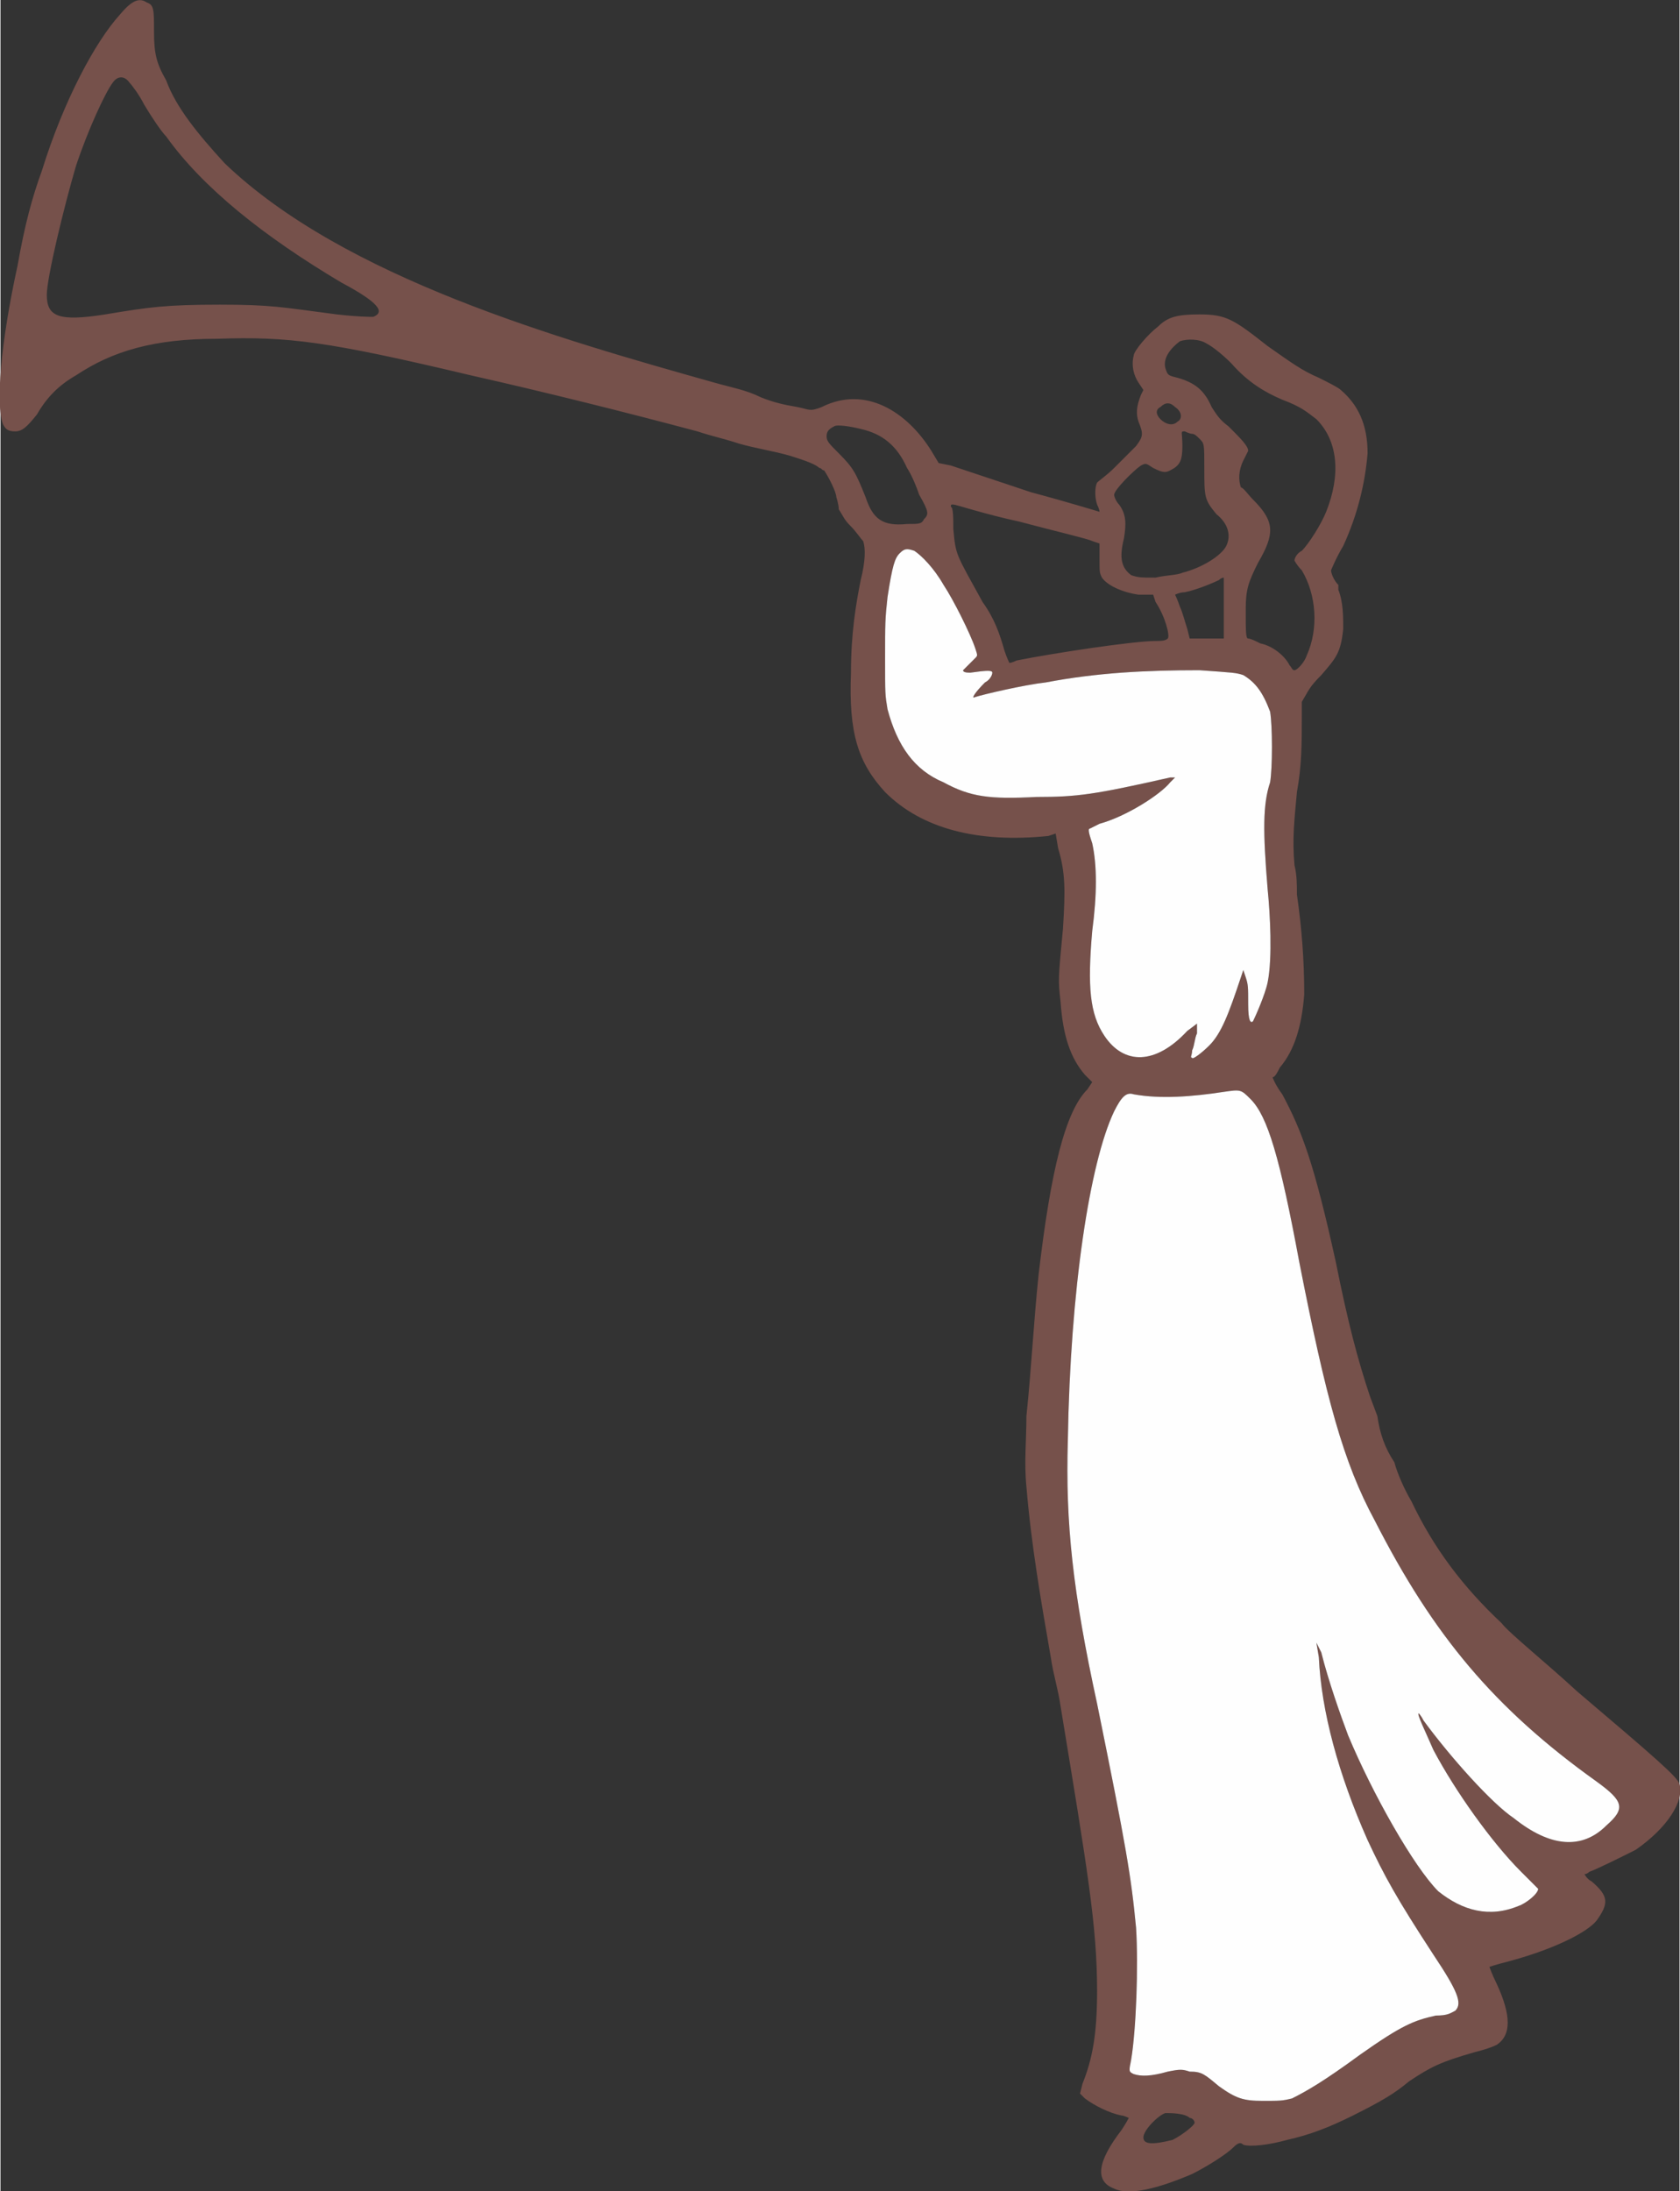 <?xml version="1.0" encoding="UTF-8"?> <!-- Creator: CorelDRAW X8 --> <svg xmlns="http://www.w3.org/2000/svg" xmlns:xlink="http://www.w3.org/1999/xlink" xml:space="preserve" width="73.957mm" height="96.442mm" style="shape-rendering:geometricPrecision; text-rendering:geometricPrecision; image-rendering:optimizeQuality; fill-rule:evenodd; clip-rule:evenodd" viewBox="0 0 689 899"><rect x="0" y="0" width="689" height="899" fill="#333333" stroke="none"/> <defs> <style type="text/css"> <![CDATA[ .fil1 {fill:#FEFEFE} .fil0 {fill:#76514B} ]]> </style> </defs> <g id="Слой_x0020_1">  <path class="fil0" d="M92 67c-11,-12 -20,-23 -24,-34 -4,-7 -5,-11 -5,-20 0,-9 0,-11 -3,-12 -3,-2 -6,-1 -11,5 -10,11 -23,35 -32,64 -4,11 -7,22 -10,39 -7,32 -9,57 -6,65 1,2 2,3 5,3 3,0 5,-2 9,-7 4,-7 9,-12 16,-16 15,-10 32,-15 58,-15 29,-1 45,1 104,15 31,7 63,15 93,23 6,2 11,3 17,5 7,2 14,3 21,5 3,1 10,3 12,5 1,0 1,1 2,1 2,3 5,9 5,11 0,0 1,3 1,5 2,3 2,4 5,7 2,2 4,5 5,6 1,3 1,8 -1,16 -2,10 -4,22 -4,38 -1,25 3,37 14,49 15,15 38,21 67,18l3 -1 1 6c3,10 3,17 2,33 -2,21 -2,21 -1,30 1,14 4,23 10,30l3 3 -2 3c-9,9 -15,33 -20,76 -2,19 -3,39 -5,58 0,10 -1,19 0,29 2,24 6,47 10,70 1,7 3,13 4,20 11,67 15,90 15,117 0,18 -2,28 -6,38l-1 4 2 2c4,3 10,6 15,7 1,0 3,1 3,1 0,0 -1,2 -3,5 -10,13 -11,21 -3,24 6,3 18,0 32,-6 6,-3 14,-8 17,-11 2,-2 3,-2 4,-1 3,1 11,0 18,-2 9,-2 17,-5 27,-10 12,-6 17,-9 23,-14 9,-6 13,-8 27,-12 4,-1 7,-2 9,-3 6,-4 6,-12 0,-25 -2,-4 -3,-7 -3,-7 0,0 3,-1 7,-2 19,-5 33,-12 37,-17 5,-7 5,-10 -2,-16 -2,-1 -3,-3 -3,-3 0,0 1,0 2,-1 3,-1 13,-6 19,-9 13,-9 20,-20 18,-27 -1,-3 -9,-10 -42,-38 -13,-12 -28,-24 -31,-28 -16,-15 -28,-31 -37,-50 -3,-5 -6,-12 -7,-16 -4,-6 -6,-12 -7,-19l-3 -8c-5,-15 -9,-30 -14,-55 -9,-41 -14,-54 -22,-69 -3,-4 -4,-7 -4,-7 1,0 2,-2 3,-4 6,-7 9,-17 10,-30 0,-14 -1,-27 -3,-41 0,-4 0,-8 -1,-12 -1,-11 0,-19 1,-30 2,-11 2,-20 2,-31 0,-2 0,-5 0,-6 3,-5 3,-6 8,-11 6,-7 8,-9 9,-19 0,-5 0,-11 -2,-16l0 -2c-2,-2 -3,-5 -3,-6 0,0 2,-5 5,-10 6,-13 9,-26 10,-38 0,-12 -4,-20 -11,-26 -1,-1 -5,-3 -9,-5 -7,-3 -11,-6 -21,-13 -14,-11 -17,-13 -28,-13 -9,0 -13,1 -17,5 -4,3 -10,10 -10,12 -1,4 0,8 2,11l2 3 -1 2c-2,5 -2,8 -1,11 2,5 2,6 -1,10 -2,2 -6,6 -9,9 -3,3 -6,5 -7,6 -1,2 -1,6 0,9 1,2 1,3 1,3 0,0 -13,-4 -28,-8 -15,-5 -30,-10 -33,-11l-5 -1 -3 -5c-10,-16 -27,-27 -45,-18 -5,2 -5,1 -10,0 -6,-1 -10,-2 -15,-4 -6,-3 -12,-4 -19,-6 -64,-18 -152,-43 -201,-90zm-39 -33c1,1 4,5 6,9 3,5 7,11 9,13 15,21 40,41 72,60 15,8 18,12 13,14 -2,0 -6,0 -15,-1 -23,-3 -27,-4 -48,-4 -22,0 -29,1 -47,4 -19,3 -24,1 -24,-8 0,-7 7,-36 12,-53 5,-15 12,-30 15,-34 2,-3 5,-3 7,0l0 0 0 0zm442 107c2,1 6,4 10,8 7,8 14,12 21,15 8,3 10,5 14,8 9,9 10,23 4,38 -2,5 -7,13 -10,16 -2,1 -3,3 -3,4 0,0 1,2 3,4 6,10 7,24 2,35 -1,3 -4,6 -5,6 -1,0 -1,-1 -2,-2 -2,-4 -7,-8 -12,-9 -2,-1 -4,-2 -5,-2 -1,0 -1,-3 -1,-12 0,-8 1,-11 5,-19 7,-12 7,-17 -2,-26 -2,-2 -4,-5 -5,-5 -1,-3 -1,-7 1,-11 1,-2 2,-4 2,-4 0,-2 -3,-5 -8,-10 -4,-3 -5,-5 -7,-8 -3,-7 -7,-10 -14,-12 -4,-1 -4,-1 -5,-4 -1,-4 2,-8 6,-11 3,-1 8,-1 11,1l0 0 0 0zm-13 26c3,2 3,5 1,6 -2,2 -5,1 -7,-1 -2,-2 -2,-4 0,-5 2,-2 4,-2 6,0l0 0 0 0zm-129 9c9,2 15,7 19,16 2,3 4,8 5,11 4,7 4,8 2,10 -1,2 -2,2 -7,2 -10,1 -14,-2 -17,-11 -4,-10 -5,-12 -11,-18 -4,-4 -5,-5 -5,-7 0,-2 1,-3 3,-4 1,-1 7,0 11,1l0 0zm136 2c1,0 2,1 3,2 2,2 2,2 2,12 0,12 0,13 5,19 5,4 6,9 4,13 -2,4 -10,9 -18,11 -2,1 -7,1 -11,2 -6,0 -7,0 -10,-1 -4,-3 -5,-7 -3,-15 1,-6 1,-10 -2,-14 -1,-1 -2,-3 -2,-4 0,-2 8,-10 11,-12 2,-1 2,-1 5,1 4,2 5,2 7,1 4,-2 5,-4 5,-10 0,-6 -1,-6 1,-6 0,0 2,1 3,1l0 0 0 0zm-71 36c15,4 28,7 30,8l3 1 0 6c0,6 0,6 1,8 2,3 8,6 15,7l6 0 1 3c4,6 6,14 5,15 -1,1 -3,1 -5,1 -9,0 -42,5 -57,8 -2,1 -3,1 -3,1 0,0 -1,-2 -2,-5 -2,-7 -4,-13 -9,-20 -11,-20 -11,-19 -12,-30 0,-4 0,-9 -1,-9 0,-1 0,-1 1,-1 1,0 13,4 27,7l0 0 0 0zm-43 12c3,2 8,7 12,14 4,6 11,20 13,26 1,3 1,3 0,4 -2,2 -5,5 -5,5 0,1 2,1 3,1 7,-1 9,-1 9,0 0,1 -1,3 -3,4 -4,4 -6,7 -4,6 3,-1 20,-5 29,-6 21,-4 41,-5 63,-5 14,1 15,1 18,2 5,3 8,7 11,15 1,6 1,23 0,29 -3,9 -3,20 -1,44 1,10 2,28 0,38 -1,5 -5,14 -6,16 -1,1 -2,0 -2,-7 0,-7 0,-8 -1,-11l-1 -3 -1 3c-5,15 -8,23 -13,28 -3,3 -7,6 -7,5 -1,0 0,-1 0,-3 1,-2 1,-5 2,-7l0 -4 -4 3c-13,14 -26,14 -34,2 -6,-9 -7,-20 -5,-43 2,-15 2,-27 0,-36 -1,-3 -2,-6 -1,-6 0,0 2,-1 4,-2 11,-3 25,-12 29,-17l2 -2 -2 0c-31,7 -38,8 -55,8 -19,1 -27,0 -38,-6 -12,-5 -19,-15 -23,-30 -1,-6 -1,-6 -1,-21 0,-14 0,-16 1,-25 2,-13 3,-16 5,-18 2,-2 3,-2 6,-1l0 0 0 0zm127 24l0 12 -7 0 -7 0 -1 -4c-1,-3 -2,-7 -3,-9 -1,-3 -2,-5 -2,-5 0,0 2,-1 4,-1 5,-1 12,-4 14,-5 1,-1 2,-1 2,-1 0,0 0,5 0,13l0 0 0 0zm11 201c7,7 12,24 20,67 11,56 18,82 31,106 24,47 49,77 91,107 11,8 12,11 4,18 -10,10 -23,9 -38,-3 -9,-6 -26,-25 -37,-40 -1,-2 -2,-3 -2,-3 -1,0 3,8 6,15 9,17 24,38 36,50 4,4 7,7 7,7 0,2 -5,6 -8,7 -12,5 -23,2 -33,-6 -10,-10 -27,-40 -37,-64 -3,-8 -8,-22 -11,-34l-2 -4 1 6c1,22 8,48 20,75 7,15 12,24 27,47 10,15 12,20 9,23 -2,1 -3,2 -8,2 -9,2 -14,4 -31,16 -15,11 -22,15 -28,18 -4,1 -5,1 -12,1 -8,0 -11,-1 -18,-6 -6,-5 -7,-6 -12,-6 -3,-1 -4,-1 -9,0 -7,2 -11,2 -14,1 -2,-1 -2,-1 -1,-6 2,-12 3,-38 2,-54 -2,-21 -4,-33 -16,-92 -10,-46 -13,-74 -12,-108 1,-62 9,-114 19,-135 3,-6 5,-8 8,-7 11,2 24,1 37,-1 7,-1 7,-1 11,3l0 0 0 0zm-25 418c1,0 2,1 2,2 0,1 -5,5 -9,7 -8,2 -12,2 -12,-1 0,-3 6,-9 9,-10 2,0 8,0 10,2l0 0z"></path> <path class="fil1" d="M513 451c7,7 12,24 20,67 11,56 18,82 31,106 24,47 49,77 91,107 11,8 12,11 4,18 -10,10 -23,9 -38,-3 -9,-6 -26,-25 -37,-40 -1,-2 -2,-3 -2,-3 -1,0 3,8 6,15 9,17 24,38 36,50 4,4 7,7 7,7 0,2 -5,6 -8,7 -12,5 -23,2 -33,-6 -10,-10 -27,-40 -37,-64 -3,-8 -8,-22 -11,-34l-2 -4 1 6c1,22 8,48 20,75 7,15 12,24 27,47 10,15 12,20 9,23 -2,1 -3,2 -8,2 -9,2 -14,4 -31,16 -15,11 -22,15 -28,18 -4,1 -5,1 -12,1 -8,0 -11,-1 -18,-6 -6,-5 -7,-6 -12,-6 -3,-1 -4,-1 -9,0 -7,2 -11,2 -14,1 -2,-1 -2,-1 -1,-6 2,-12 3,-38 2,-54 -2,-21 -4,-33 -16,-92 -10,-46 -13,-74 -12,-108 1,-62 9,-114 19,-135 3,-6 5,-8 8,-7 11,2 24,1 37,-1 7,-1 7,-1 11,3l0 0 0 0z"></path> <path class="fil1" d="M375 226c3,2 8,7 12,14 4,6 11,20 13,26 1,3 1,3 0,4 -2,2 -5,5 -5,5 0,1 2,1 3,1 7,-1 9,-1 9,0 0,1 -1,3 -3,4 -4,4 -6,7 -4,6 3,-1 20,-5 29,-6 21,-4 41,-5 63,-5 14,1 15,1 18,2 5,3 8,7 11,15 1,6 1,23 0,29 -3,9 -3,20 -1,44 1,10 2,28 0,38 -1,5 -5,14 -6,16 -1,1 -2,0 -2,-7 0,-7 0,-8 -1,-11l-1 -3 -1 3c-5,15 -8,23 -13,28 -3,3 -7,6 -7,5 -1,0 0,-1 0,-3 1,-2 1,-5 2,-7l0 -4 -4 3c-13,14 -26,14 -34,2 -6,-9 -7,-20 -5,-43 2,-15 2,-27 0,-36 -1,-3 -2,-6 -1,-6 0,0 2,-1 4,-2 11,-3 25,-12 29,-17l2 -2 -2 0c-31,7 -38,8 -55,8 -19,1 -27,0 -38,-6 -12,-5 -19,-15 -23,-30 -1,-6 -1,-6 -1,-21 0,-14 0,-16 1,-25 2,-13 3,-16 5,-18 2,-2 3,-2 6,-1l0 0 0 0z"></path> </g> </svg> 